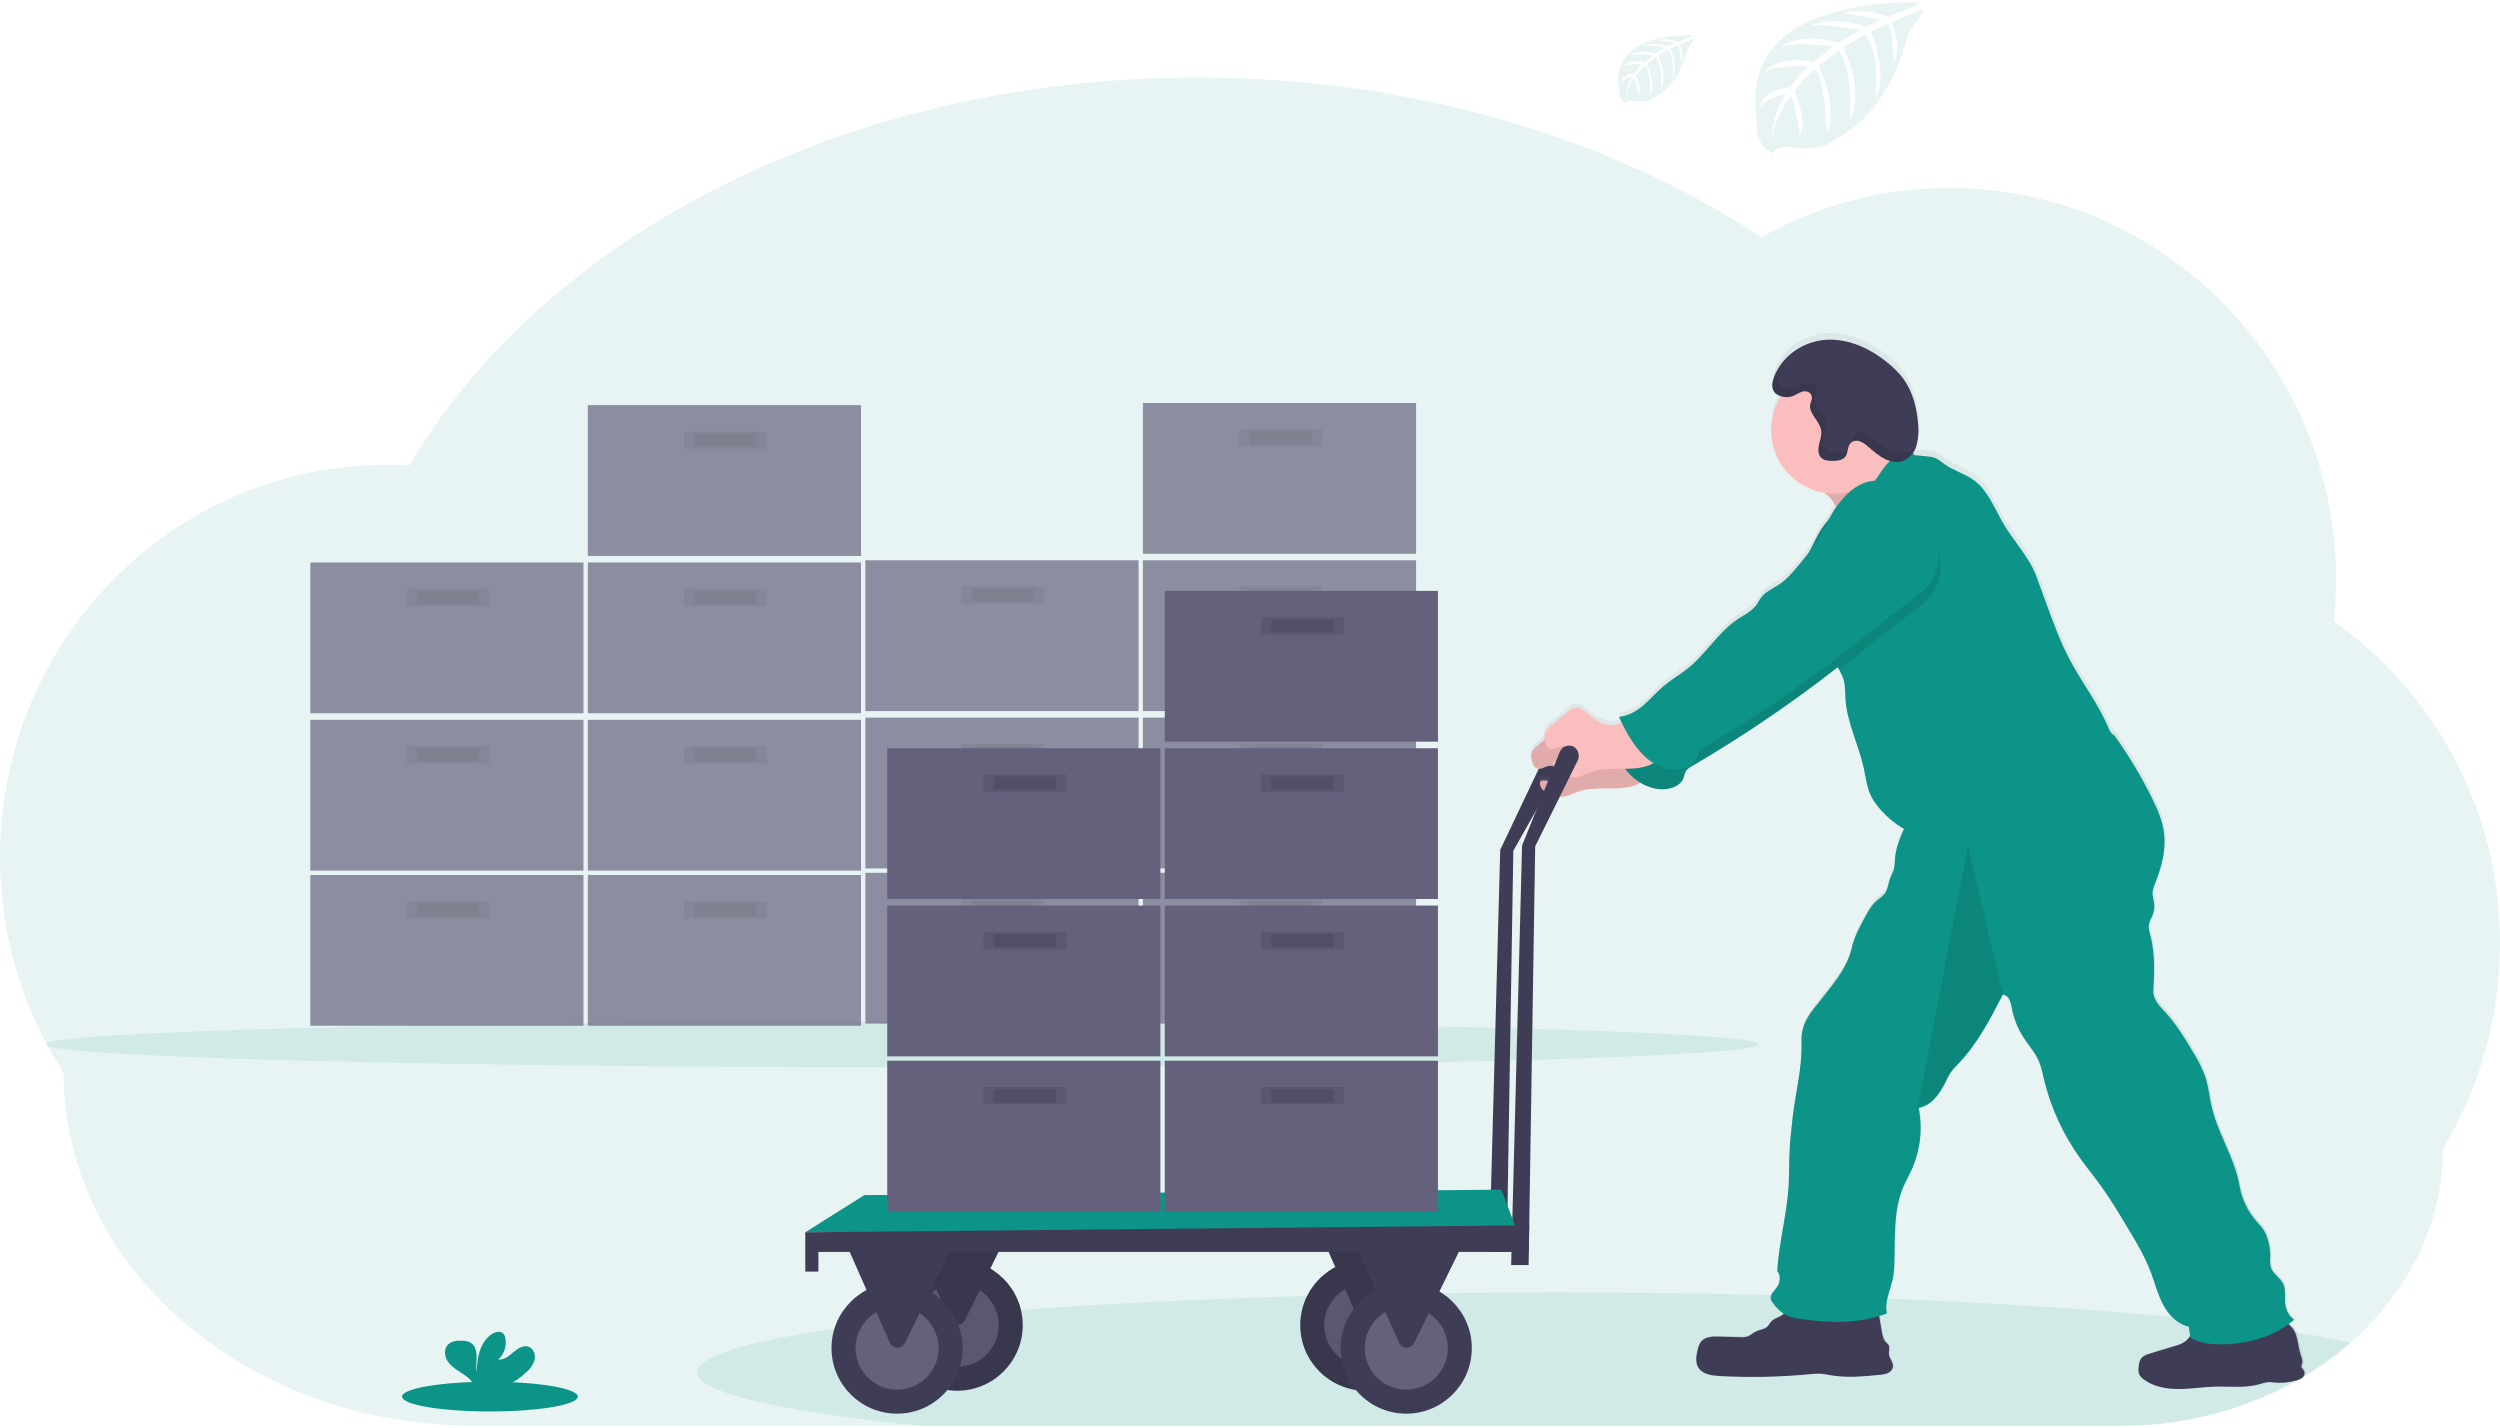 <svg xmlns="http://www.w3.org/2000/svg" width="1000" height="571" viewBox="0 0 1000 571" fill="none"><g clip-path="url(#clip0_13157_28352)"><path opacity="0.1" d="M1000 377.361C1000.05 406.291 992.155 434.679 977.168 459.424C977.168 489.686 963.059 517.116 940.175 537.107C934.447 542.113 928.28 546.592 921.748 550.49C921.486 550.656 921.215 550.814 920.944 550.971C920.454 551.259 919.965 551.548 919.467 551.845L919.003 552.116C897.342 564.188 872.928 570.458 848.129 570.315H189.834C144.44 570.315 103.348 554.511 73.575 528.969C43.802 503.427 25.454 468.078 25.454 429.092C8.783 403.419 -0.062 373.452 -0 342.842C-0 256.181 69.266 185.927 154.72 185.927C157.745 185.927 160.743 186.032 163.724 186.198C217.342 94.765 338.287 31.006 478.794 31.006C565.175 31.006 644.134 55.088 704.615 94.878C727.526 81.927 753.402 75.136 779.72 75.167C865.157 75.167 934.44 145.42 934.44 232.081C934.428 237.564 934.136 243.043 933.566 248.497C954.161 263.076 970.947 282.394 982.51 304.821C994.072 327.249 1000.07 352.128 1000 377.361Z" fill="#0D9488"></path><path opacity="0.1" d="M361.014 426.914C550.258 426.914 703.671 422.805 703.671 417.736C703.671 412.667 550.258 408.558 361.014 408.558C171.769 408.558 18.356 412.667 18.356 417.736C18.356 422.805 171.769 426.914 361.014 426.914Z" fill="#0D9488"></path><g opacity="0.7"><path d="M233.392 349.991H124.126V410.306H233.392V349.991Z" fill="#65617D"></path><path opacity="0.1" d="M195.804 360.481H162.587V367.474H195.804V360.481Z" fill="black"></path><path opacity="0.1" d="M191.652 361.355H166.74V366.6H191.652V361.355Z" fill="black"></path><path d="M344.406 349.991H235.14V410.306H344.406V349.991Z" fill="#65617D"></path><path opacity="0.1" d="M306.818 360.481H273.602V367.474H306.818V360.481Z" fill="black"></path><path opacity="0.1" d="M302.666 361.355H277.753V366.6H302.666V361.355Z" fill="black"></path><path d="M233.392 287.929H124.126V348.243H233.392V287.929Z" fill="#65617D"></path><path opacity="0.1" d="M195.804 298.418H162.587V305.411H195.804V298.418Z" fill="black"></path><path opacity="0.1" d="M191.652 299.292H166.74V304.537H191.652V299.292Z" fill="black"></path><path d="M344.406 287.929H235.14V348.243H344.406V287.929Z" fill="#65617D"></path><path opacity="0.1" d="M306.818 298.418H273.602V305.411H306.818V298.418Z" fill="black"></path><path opacity="0.1" d="M302.666 299.292H277.753V304.537H302.666V299.292Z" fill="black"></path><path d="M233.392 224.991H124.126V285.306H233.392V224.991Z" fill="#65617D"></path><path opacity="0.1" d="M195.804 235.481H162.587V242.474H195.804V235.481Z" fill="black"></path><path opacity="0.1" d="M191.652 236.355H166.74V241.6H191.652V236.355Z" fill="black"></path><path d="M344.406 224.991H235.14V285.306H344.406V224.991Z" fill="#65617D"></path><path opacity="0.1" d="M306.818 235.481H273.602V242.474H306.818V235.481Z" fill="black"></path><path opacity="0.1" d="M302.666 236.355H277.753V241.6H302.666V236.355Z" fill="black"></path><path d="M344.406 162.055H235.14V222.369H344.406V162.055Z" fill="#65617D"></path><path opacity="0.1" d="M306.818 172.544H273.602V179.537H306.818V172.544Z" fill="black"></path><path opacity="0.1" d="M302.666 173.418H277.753V178.663H302.666V173.418Z" fill="black"></path></g><g opacity="0.7"><path d="M455.42 349.117H346.154V409.432H455.42V349.117Z" fill="#65617D"></path><path opacity="0.1" d="M417.832 359.607H384.615V366.6H417.832V359.607Z" fill="black"></path><path opacity="0.1" d="M413.68 360.481H388.768V365.726H413.68V360.481Z" fill="black"></path><path d="M566.434 349.117H457.168V409.432H566.434V349.117Z" fill="#65617D"></path><path opacity="0.1" d="M528.846 359.607H495.629V366.6H528.846V359.607Z" fill="black"></path><path opacity="0.1" d="M524.694 360.481H499.781V365.726H524.694V360.481Z" fill="black"></path><path d="M455.42 287.055H346.154V347.369H455.42V287.055Z" fill="#65617D"></path><path opacity="0.1" d="M417.832 297.544H384.615V304.537H417.832V297.544Z" fill="black"></path><path opacity="0.1" d="M413.68 298.418H388.768V303.663H413.68V298.418Z" fill="black"></path><path d="M566.434 287.055H457.168V347.369H566.434V287.055Z" fill="#65617D"></path><path opacity="0.1" d="M528.846 297.544H495.629V304.537H528.846V297.544Z" fill="black"></path><path opacity="0.1" d="M524.694 298.418H499.781V303.663H524.694V298.418Z" fill="black"></path><path d="M455.42 224.118H346.154V284.433H455.42V224.118Z" fill="#65617D"></path><path opacity="0.1" d="M417.832 234.607H384.615V241.6H417.832V234.607Z" fill="black"></path><path opacity="0.1" d="M413.68 235.481H388.768V240.726H413.68V235.481Z" fill="black"></path><path d="M566.434 224.118H457.168V284.433H566.434V224.118Z" fill="#65617D"></path><path opacity="0.1" d="M528.846 234.607H495.629V241.6H528.846V234.607Z" fill="black"></path><path opacity="0.1" d="M524.694 235.481H499.781V240.726H524.694V235.481Z" fill="black"></path><path d="M566.434 161.181H457.168V221.495H566.434V161.181Z" fill="#65617D"></path><path opacity="0.1" d="M528.846 171.67H495.629V178.663H528.846V171.67Z" fill="black"></path><path opacity="0.1" d="M524.694 172.544H499.781V177.789H524.694V172.544Z" fill="black"></path></g><path opacity="0.1" d="M767.736 1.084C767.736 1.084 694.143 -3.356 702.797 48.217C702.797 48.217 701.049 57.334 709.336 61.469C709.336 61.469 709.467 57.649 716.888 58.951C719.53 59.389 722.215 59.518 724.887 59.336C728.496 59.087 731.927 57.669 734.659 55.297C734.659 55.297 755.35 46.748 763.392 12.937C763.392 12.937 769.345 5.56 769.109 3.663L756.687 8.969C756.687 8.969 760.935 17.928 757.561 25.376C757.561 25.376 757.159 9.292 754.773 9.642C754.292 9.72 748.322 12.745 748.322 12.745C748.322 12.745 755.621 28.348 750.114 39.694C750.114 39.694 752.203 20.463 746.04 13.873L737.299 18.977C737.299 18.977 745.831 35.096 740.044 48.252C740.044 48.252 741.53 28.077 735.455 20.219L727.535 26.399C727.535 26.399 735.551 42.29 730.664 53.2C730.664 53.2 730.026 29.712 725.822 27.937C725.822 27.937 718.89 34.056 717.832 36.556C717.832 36.556 723.322 48.095 719.913 54.178C719.913 54.178 717.824 38.532 716.11 38.444C716.11 38.444 709.205 48.811 708.488 55.927C708.488 55.927 708.785 45.35 714.441 37.456C714.441 37.456 707.762 38.602 703.864 42.937C703.864 42.937 704.939 35.603 716.145 34.965C716.145 34.965 721.853 27.098 723.374 26.617C723.374 26.617 712.238 25.691 705.481 28.68C705.481 28.68 711.425 21.766 725.42 24.913L733.243 18.523C733.243 18.523 718.575 16.521 712.352 18.733C712.352 18.733 719.511 12.614 735.35 17.081L743.881 12.028C743.881 12.028 731.372 9.336 723.925 10.28C723.925 10.28 731.792 6.04 746.381 10.638L752.5 7.902C752.5 7.902 743.339 6.102 740.656 5.813C737.972 5.525 737.832 4.79 737.832 4.79C743.636 3.823 749.595 4.485 755.044 6.705C755.044 6.705 767.963 1.897 767.736 1.084Z" fill="#0D9488"></path><path opacity="0.1" d="M676.967 14.205C676.967 14.205 643.75 12.194 647.64 35.507C647.64 35.507 646.862 39.624 650.586 41.495C650.586 41.495 650.647 39.747 654.004 40.35C655.196 40.55 656.408 40.609 657.614 40.525C659.245 40.414 660.795 39.772 662.028 38.698C662.028 38.698 671.381 34.843 675.018 19.563C675.018 19.563 677.701 16.224 677.596 15.367L671.984 17.762C671.984 17.762 673.907 21.818 672.395 25.184C672.395 25.184 672.212 17.911 671.137 18.086C670.918 18.086 668.217 19.484 668.217 19.484C668.217 19.484 671.521 26.539 669.03 31.67C669.03 31.67 669.974 22.981 667.185 20L663.234 22.308C663.234 22.308 667.098 29.589 664.476 35.533C664.476 35.533 665.149 26.416 662.404 22.867L658.829 25.656C658.829 25.656 662.448 32.841 660.245 37.771C660.245 37.771 659.956 27.15 658.051 26.355C658.051 26.355 654.921 29.117 654.441 30.254C654.441 30.254 656.923 35.498 655.385 38.208C655.385 38.208 654.441 31.137 653.637 31.11C653.637 31.11 650.525 35.795 650.192 38.977C650.348 36.008 651.276 33.13 652.885 30.63C651.084 30.971 649.422 31.83 648.103 33.103C648.103 33.103 648.593 29.799 653.654 29.502C653.654 29.502 656.276 25.953 656.923 25.734C656.923 25.734 651.888 25.315 648.838 26.67C648.838 26.67 651.521 23.54 657.85 24.965L661.346 22.081C661.346 22.081 654.72 21.206 651.906 22.177C651.906 22.177 655.14 19.414 662.299 21.425L666.145 19.126C666.145 19.126 660.498 17.902 657.124 18.348C657.124 18.348 660.682 16.425 667.273 18.505L670.026 17.273C670.026 17.273 665.883 16.451 664.668 16.329C663.453 16.206 663.392 15.866 663.392 15.866C666.016 15.429 668.71 15.732 671.171 16.74C671.171 16.74 677.072 14.572 676.967 14.205Z" fill="#0D9488"></path><path d="M195.97 564.589C215.382 564.589 231.119 561.928 231.119 558.645C231.119 555.362 215.382 552.701 195.97 552.701C176.558 552.701 160.822 555.362 160.822 558.645C160.822 561.928 176.558 564.589 195.97 564.589Z" fill="#0D9488"></path><path d="M210.507 548.925C212.112 547.618 213.28 545.853 213.855 543.864C214.292 541.863 213.435 539.494 211.512 538.716C209.362 537.894 207.063 539.389 205.323 540.892C203.584 542.396 201.582 544.118 199.309 543.794C200.481 542.73 201.357 541.382 201.853 539.879C202.349 538.377 202.449 536.771 202.142 535.219C202.042 534.576 201.77 533.972 201.355 533.471C200.157 532.195 197.998 532.737 196.565 533.742C192.019 536.941 190.752 543.121 190.725 548.672C190.271 546.67 190.656 544.581 190.647 542.553C190.638 540.525 190.07 538.182 188.33 537.107C187.258 536.53 186.051 536.247 184.834 536.286C182.797 536.207 180.516 536.417 179.126 537.911C177.378 539.765 177.841 542.876 179.344 544.904C180.848 546.932 183.147 548.235 185.262 549.642C186.954 550.651 188.398 552.029 189.484 553.672C189.615 553.902 189.721 554.145 189.799 554.397H202.614C205.48 552.938 208.135 551.097 210.507 548.925Z" fill="#0D9488"></path><path d="M627.063 299.948C626.991 299.286 626.754 298.652 626.374 298.106C625.994 297.559 625.482 297.116 624.886 296.819C624.385 296.605 623.845 296.494 623.3 296.493C622.754 296.492 622.214 296.601 621.712 296.813C621.21 297.025 620.755 297.336 620.375 297.728C619.996 298.119 619.699 298.583 619.502 299.091L600.087 339.939L595.717 500.778H602.71L605.332 340.298L626.696 302.483C627.082 301.698 627.211 300.811 627.063 299.948Z" fill="#3F3D56"></path><path opacity="0.1" d="M940.175 537.107C934.448 542.112 928.28 546.591 921.748 550.489C921.646 550.633 921.532 550.768 921.407 550.892C920.714 551.48 919.89 551.894 919.004 552.098C897.342 564.17 872.928 570.439 848.129 570.297H367.518C312.448 564.633 278.846 557.124 278.846 548.881C278.846 542.491 299.021 536.538 333.759 531.556C337.36 531.031 341.116 530.524 345.026 530.035C347.433 529.732 349.895 529.44 352.413 529.161L356.687 528.663C359.857 528.301 363.112 527.949 366.451 527.605H366.722L370.219 527.255C373.173 526.949 376.189 526.661 379.266 526.381L381.504 526.18L387.212 525.673C390.918 525.341 394.706 525.023 398.575 524.72C401.786 524.47 405.05 524.219 408.365 523.968C441.984 521.477 480.743 519.598 522.92 518.383L534.965 517.972L539.021 517.885L547.587 517.692L551.023 517.622L554.633 517.552L557.203 517.509L569.266 517.316L575.463 517.229H576.731C591.387 517.054 606.317 516.964 621.521 516.958C651.573 516.958 680.717 517.316 708.488 517.998C724.432 518.383 739.889 518.872 754.86 519.467H755C798.164 521.163 836.801 523.663 868.776 526.766L869.362 526.827C877.57 527.622 885.341 528.47 892.631 529.344C899.493 530.166 905.935 531.031 911.914 531.914C913.986 532.22 915.997 532.535 917.955 532.841L918.453 532.928C926.74 534.266 934.012 535.629 940.175 537.107Z" fill="#0D9488"></path><path d="M921.748 550.49C921.646 550.634 921.532 550.768 921.407 550.892C920.714 551.481 919.89 551.894 919.003 552.099C917.236 552.594 915.418 552.888 913.584 552.973H913.033C911.986 553.008 910.938 552.972 909.895 552.868C909.134 552.758 908.365 552.708 907.596 552.719H907.491C906.373 552.876 905.275 553.149 904.213 553.532C901.848 554.181 899.41 554.527 896.958 554.564H896.084C893.339 554.564 890.559 554.467 887.806 554.485C887.36 554.485 886.932 554.485 886.468 554.485C881.748 554.607 877.054 555.359 872.334 555.438H870.822C866.197 555.324 861.468 554.336 857.788 551.539C857.046 551.048 856.444 550.374 856.04 549.581C855.727 548.745 855.622 547.845 855.734 546.959C855.822 545.377 856.128 543.654 857.316 542.588C858.063 542.015 858.92 541.601 859.834 541.373C861.433 540.857 863.042 540.359 864.642 539.861C866.241 539.363 868.068 538.829 869.79 538.322L870.122 538.217L871.084 537.929L871.704 537.719C872.457 537.478 873.178 537.149 873.855 536.74C874.747 536.176 875.502 535.42 876.066 534.529C876.162 534.371 876.267 534.205 876.355 534.039C876.442 533.873 876.355 533.768 876.294 533.628C876.145 532.536 876.031 531.417 875.839 530.35C873.379 529.78 871.136 528.511 869.379 526.696C867.87 525.2 866.6 523.482 865.612 521.6C863.435 517.509 862.316 512.938 860.69 508.593C858.199 501.985 854.572 495.883 850.918 489.835C847.579 484.258 844.222 478.663 840.428 473.392C837.902 469.896 835.183 466.565 832.683 463.06C825.611 453.279 820.538 442.199 817.753 430.455C817.327 428.202 816.722 425.986 815.944 423.829C814.44 420.158 811.687 417.168 809.554 413.812C807.261 410.194 805.691 406.165 804.93 401.95C804.493 399.555 803.759 396.967 801.372 396.705L801.119 397.203C796.171 406.819 791.093 416.609 783.636 424.459C782.444 425.613 781.353 426.867 780.376 428.209C779.592 429.509 778.891 430.858 778.278 432.247C777.098 434.741 775.531 437.033 773.636 439.039C773.072 439.609 772.458 440.127 771.801 440.586C770.927 441.221 769.956 441.708 768.925 442.029C768.519 442.153 768.104 442.246 767.683 442.308C767.683 442.413 767.727 442.509 767.736 442.614C767.745 442.719 767.788 442.842 767.806 442.955C769.092 449.949 768.541 457.156 766.206 463.873C766.145 464.083 766.075 464.284 765.996 464.494C765.635 465.473 765.242 466.434 764.816 467.378C763.75 469.695 762.482 471.915 761.486 474.266C761.32 474.668 761.154 475.071 761.005 475.473C757.509 484.835 758.383 495.289 757.928 505.35C757.888 507.55 757.627 509.741 757.15 511.889C756.556 514.31 755.603 516.81 755.079 519.31C754.6 521.184 754.561 523.144 754.965 525.036L754.755 525.114C753.82 525.464 752.867 525.779 751.914 526.076V526.207C752.255 528.165 752.587 530.123 752.928 532.072C753.217 533.751 753.558 535.569 754.729 536.758C755.048 537.02 755.34 537.313 755.603 537.632C756.294 538.716 755.682 540.149 755.813 541.434C756.005 543.252 757.683 544.8 757.421 546.609C757.303 547.15 757.055 547.653 756.699 548.077C756.342 548.5 755.888 548.83 755.376 549.039C754.945 549.234 754.494 549.378 754.03 549.467L753.741 549.529C753.217 549.625 752.692 549.677 752.168 549.73C745.655 550.376 739.056 551.023 732.605 549.922C731.329 549.703 730.061 549.415 728.767 549.31C727.133 549.237 725.495 549.304 723.872 549.511C711.905 550.644 699.869 550.878 687.867 550.21C684.746 550.036 681.162 549.529 679.51 546.862C678.138 544.651 678.636 541.793 679.327 539.266C679.525 538.337 679.882 537.45 680.384 536.644C680.441 536.557 680.505 536.475 680.577 536.399C682.185 534.397 685.21 534.275 687.815 534.354L696.329 534.607C697.167 534.675 698.011 534.61 698.829 534.415C700.21 534.013 701.259 532.911 702.552 532.291C704.178 531.513 706.224 531.417 707.395 530.088L707.544 529.896C707.75 529.614 707.943 529.322 708.121 529.022C708.121 528.96 708.199 528.899 708.243 528.838C708.275 528.784 708.31 528.731 708.348 528.681C709.423 527.265 711.302 526.793 712.832 525.892C713.064 525.757 713.283 525.602 713.488 525.429L713.662 525.272C712.015 524.097 710.579 522.651 709.414 520.997C708.965 520.514 708.633 519.934 708.444 519.301C708.337 518.826 708.373 518.331 708.549 517.876C708.586 517.765 708.633 517.657 708.689 517.553L708.732 517.466C709.327 516.294 710.551 515.237 711.224 514.039C711.249 514.001 711.27 513.96 711.285 513.917C712.211 512.168 712.395 509.459 711.023 508.051C711.722 496.539 714.886 485.324 715.586 473.777C715.865 469.205 715.752 464.616 715.961 460.027C716.171 455.438 716.661 450.988 717.176 446.487C718.33 436.198 721.128 426.12 720.734 415.787C720.701 414.824 720.741 413.86 720.856 412.903C720.852 412.833 720.852 412.763 720.856 412.693C721.137 410.576 721.797 408.526 722.806 406.644C724.073 404.517 725.508 402.494 727.098 400.595C732.474 393.602 738.933 386.609 740.848 378.008C741.836 373.567 744.021 369.502 746.197 365.508C747.482 363.13 748.82 360.691 750.874 358.943C751.986 358.173 753.02 357.294 753.96 356.321C755.393 354.467 755.446 351.906 756.294 349.703C756.731 348.558 757.404 347.509 757.736 346.329C757.736 346.207 757.797 346.093 757.823 345.971C758.017 344.78 758.119 343.576 758.129 342.369C758.129 342.02 758.182 341.679 758.225 341.338C758.736 337.882 759.74 334.517 761.206 331.347C761.39 330.945 761.565 330.534 761.739 330.132C757.706 327.779 754.149 324.693 751.25 321.032C750.267 319.848 749.414 318.561 748.706 317.195C746.905 313.619 746.495 309.546 745.647 305.63C743.619 296.294 738.977 287.501 738.33 277.955C738.138 275.044 738.33 272.037 737.316 269.284C737.037 268.539 736.707 267.815 736.329 267.116C736.171 266.819 736.023 266.522 735.865 266.242L735.69 265.91L735.245 265.036L734.528 265.595C716.645 279.598 697.87 292.422 678.322 303.987L676.643 304.983C675.769 305.405 675.008 306.028 674.423 306.801C674.353 306.915 674.292 307.029 674.231 307.142C673.829 307.973 673.724 308.89 673.357 309.765C672.57 311.766 670.551 313.043 668.488 313.637C664.755 314.597 660.797 314.087 657.43 312.212C657.002 311.994 656.556 311.766 656.171 311.513C655.149 312.079 654.071 312.539 652.954 312.885C649.458 313.899 645.795 313.856 642.176 313.847C638.558 313.838 634.86 313.847 631.433 315.036C629.143 315.814 626.923 317.099 624.545 317.221C624.272 317.238 623.997 317.238 623.724 317.221C622.368 317.065 621.049 316.678 619.825 316.076L619.108 315.752C618.737 315.576 618.375 315.381 618.024 315.167C617.642 314.931 617.287 314.652 616.967 314.336C616.504 313.872 616.167 313.297 615.988 312.667C615.87 312.211 615.87 311.733 615.988 311.277C616.021 311.072 616.127 310.886 616.285 310.752C616.441 310.66 616.62 310.615 616.801 310.621C617.803 310.61 618.804 310.695 619.79 310.875C620.369 310.954 620.954 310.986 621.538 310.971H621.853C622.368 310.916 622.867 310.755 623.318 310.499C623.769 310.244 624.163 309.899 624.475 309.485C624.571 309.357 624.648 309.216 624.703 309.065C624.808 308.82 624.862 308.555 624.86 308.287C624.865 308.22 624.865 308.153 624.86 308.086C624.493 307.92 624.126 307.754 623.776 307.553C623.593 307.457 623.418 307.352 623.243 307.247L623.138 307.177C622.824 306.964 622.531 306.721 622.264 306.452C622.094 306.283 621.944 306.095 621.818 305.892C621.586 305.576 621.411 305.22 621.302 304.843C620.582 304.693 619.836 304.714 619.126 304.904C618.173 305.167 617.211 305.726 616.267 305.918C615.791 306.038 615.29 306.017 614.825 305.857C613.461 305.368 612.981 303.707 612.692 302.282C612.64 302.011 612.579 301.731 612.535 301.452C612.434 300.914 612.434 300.363 612.535 299.826C612.957 298.604 613.764 297.553 614.834 296.828L617.701 294.424L617.911 294.249C617.911 294.013 617.815 293.777 617.78 293.541C617.679 293.001 617.679 292.446 617.78 291.906C618.202 290.687 619.009 289.638 620.079 288.917L626.425 283.576C627.614 282.579 628.907 281.53 630.454 281.425C632.753 281.268 634.589 283.174 636.311 284.703C638.479 286.626 641.11 288.2 644.003 288.392C645.381 288.455 646.759 288.266 648.068 287.833L648.811 287.588C648.654 287.265 648.496 286.941 648.348 286.618C648.094 286.085 647.841 285.543 647.596 285.001C651.32 284.765 654.703 282.719 657.526 280.272C660.35 277.824 662.771 274.931 665.62 272.527C668.697 269.904 672.229 267.955 675.349 265.429C682.605 259.546 687.421 250.901 695.183 245.717C697.876 243.908 700.988 242.466 702.823 239.773C703.391 238.899 703.82 238.025 704.405 237.151C706.267 234.529 709.458 233.322 712.089 231.504C714.72 229.686 717.01 227.02 719.152 224.459C720.673 222.632 722.203 220.805 723.654 218.925C724.991 216.434 726.119 213.829 727.517 211.373C728.704 209.298 730.089 207.342 731.652 205.534C732.01 204.835 732.377 204.135 732.771 203.453C733.164 202.772 733.453 202.308 733.82 201.705C734.073 201.312 734.336 200.936 734.607 200.551C733.811 199.144 733.051 197.929 732.692 197.396L732.517 197.16C731.746 196.338 730.923 195.567 730.052 194.852C729.138 194.714 728.234 194.521 727.343 194.275C721.948 192.797 717.189 189.585 713.799 185.135C710.409 180.686 708.577 175.245 708.584 169.651C708.579 169.625 708.579 169.598 708.584 169.572C708.587 165.566 709.54 161.618 711.363 158.051C711.731 157.335 712.124 156.644 712.552 155.971C712.153 155.845 711.764 155.687 711.39 155.499C710.752 155.185 710.195 154.727 709.764 154.161C709.408 153.658 709.177 153.076 709.091 152.466C708.943 151.025 709.159 149.57 709.72 148.235C709.959 147.592 710.23 146.962 710.533 146.347C710.557 146.311 710.577 146.273 710.594 146.233C714.502 138.366 722.832 133.532 731.154 133.191C740.131 132.833 748.872 137.046 755.953 143.078C758.065 144.811 759.956 146.799 761.582 148.995C765.28 154.135 766.949 160.709 767.439 167.221C767.623 169.235 767.587 171.263 767.334 173.27C767.241 173.985 767.095 174.692 766.897 175.385C766.783 175.796 766.634 176.207 766.477 176.618C766.32 177.029 766.224 177.212 766.084 177.492V177.536C765.953 177.815 765.804 178.078 765.655 178.34L765.577 178.453L765.463 178.637C765.533 178.803 765.612 178.978 765.69 179.144C765.769 179.31 765.839 179.467 765.926 179.625H766.031C767.78 179.765 769.397 180.009 771.18 180.149C772.019 180.189 772.851 180.318 773.662 180.534C775.411 181.058 776.731 182.335 778.199 183.366C781.836 185.936 786.311 187.133 789.886 189.791C795.131 193.707 797.753 200.175 800.935 205.971C805.131 213.733 811.967 220.342 814.982 228.646C816.346 232.416 817.715 236.181 819.091 239.939C821.774 247.308 824.458 254.712 828.103 261.661C833.173 271.329 840.035 280.018 844.1 290.175C844.503 291.193 845.26 292.031 846.232 292.536C851.771 300.357 856.695 308.595 860.961 317.177C863.208 321.714 865.332 326.425 865.988 331.452C866.499 335.927 866.128 340.459 864.895 344.791C864.198 347.364 863.343 349.893 862.334 352.361C861.941 353.225 861.647 354.131 861.46 355.062C861.46 355.158 861.46 355.254 861.46 355.35C861.285 357.029 861.923 358.689 862.098 360.368C862.244 361.719 862.092 363.085 861.652 364.371C861.582 364.572 861.503 364.773 861.425 364.974C860.883 365.996 860.424 367.06 860.052 368.156C860.021 368.289 859.997 368.423 859.982 368.558C859.694 370.455 860.446 372.37 860.857 374.266C862.395 381.12 862.115 388.252 861.731 395.245C861.53 398.742 864.353 401.548 866.713 404.126C871.084 408.96 874.502 414.616 877.797 420.245C879.595 423.103 881.109 426.131 882.316 429.284C883.566 432.885 884.065 436.696 884.755 440.429C886.984 451.967 894.266 462.16 896.241 473.724C897.157 479.02 899.493 483.969 902.998 488.043C904.054 489.134 905.027 490.302 905.909 491.539C906.518 492.524 907.002 493.581 907.351 494.686C908.211 497.256 908.616 499.957 908.549 502.667C908.41 503.964 908.484 505.275 908.767 506.548C909.589 509.231 912.526 510.709 913.741 513.235C914.956 515.761 914.117 518.995 914.615 521.863C915.006 524.174 916.255 526.253 918.112 527.684C917.412 528.296 916.678 528.855 915.926 529.432C916.622 529.973 917.232 530.615 917.736 531.338C918.08 531.822 918.373 532.341 918.61 532.885C919.764 535.569 919.799 538.759 920.743 541.626C921.145 542.815 921.713 544.074 921.364 545.28C921.214 545.626 921.114 545.991 921.066 546.364C921.066 547.151 921.888 547.667 922.203 548.384C922.317 548.744 922.335 549.128 922.256 549.497C922.176 549.867 922.001 550.209 921.748 550.49Z" fill="url(#paint0_linear_13157_28352)"></path><path d="M736.748 209.581C742.097 208.139 746.861 205.123 751.529 202.142L767.797 191.784C763.382 191.434 759.571 188.287 757.307 184.476C755.043 180.665 754.108 176.233 753.339 171.88C746.346 174.607 740.288 179.231 734.641 184.118C732.403 186.049 727.648 188.969 726.958 191.985C726.267 195.001 730.673 197.448 732.377 199.467C732.963 200.14 738.479 209.1 736.748 209.581Z" fill="#FBBEBE"></path><path opacity="0.1" d="M736.748 209.581C742.097 208.139 746.861 205.123 751.529 202.142L767.797 191.784C763.382 191.434 759.571 188.287 757.307 184.476C755.043 180.665 754.108 176.233 753.339 171.88C746.346 174.607 740.288 179.231 734.641 184.118C732.403 186.049 727.648 188.969 726.958 191.985C726.267 195.001 730.673 197.448 732.377 199.467C732.963 200.14 738.479 209.1 736.748 209.581Z" fill="black"></path><path d="M647.858 295.14C644.991 296.608 641.94 298.112 638.732 297.902C635.848 297.718 633.217 296.154 631.049 294.239C629.301 292.718 627.5 290.822 625.201 290.979C623.662 291.084 622.369 292.124 621.18 293.112L614.843 298.418C613.776 299.135 612.969 300.177 612.544 301.39C612.418 302.213 612.469 303.053 612.692 303.855C612.981 305.271 613.461 306.923 614.825 307.404C616.189 307.885 617.675 306.853 619.117 306.46C619.998 306.234 620.923 306.251 621.796 306.508C622.668 306.765 623.455 307.253 624.073 307.919C624.588 308.426 624.9 309.104 624.947 309.825C624.947 311.407 623.199 312.447 621.591 312.526C619.982 312.605 618.444 312.08 616.853 312.176C616.757 312.164 616.659 312.171 616.566 312.198C616.473 312.224 616.386 312.268 616.31 312.329C616.234 312.389 616.171 312.464 616.125 312.549C616.079 312.634 616.05 312.727 616.04 312.823C615.941 313.375 615.983 313.944 616.162 314.475C616.341 315.007 616.651 315.485 617.063 315.865C617.893 316.623 618.86 317.217 619.912 317.614C621.135 318.218 622.455 318.603 623.811 318.75C626.495 318.925 628.96 317.439 631.503 316.573C634.93 315.419 638.619 315.384 642.238 315.393C645.856 315.402 649.528 315.454 652.998 314.44C656.468 313.426 659.764 311.18 661.119 307.832C661.279 307.52 661.331 307.163 661.267 306.818C661.132 306.45 660.872 306.141 660.533 305.944C655.655 302.334 653.68 297.946 648.19 295.35L647.858 295.14Z" fill="#FBBEBE"></path><path opacity="0.1" d="M647.858 295.14C644.991 296.608 641.94 298.112 638.732 297.902C635.848 297.718 633.217 296.154 631.049 294.239C629.301 292.718 627.5 290.822 625.201 290.979C623.662 291.084 622.369 292.124 621.18 293.112L614.843 298.418C613.776 299.135 612.969 300.177 612.544 301.39C612.418 302.213 612.469 303.053 612.692 303.855C612.981 305.271 613.461 306.923 614.825 307.404C616.189 307.885 617.675 306.853 619.117 306.46C619.998 306.234 620.923 306.251 621.796 306.508C622.668 306.765 623.455 307.253 624.073 307.919C624.588 308.426 624.9 309.104 624.947 309.825C624.947 311.407 623.199 312.447 621.591 312.526C619.982 312.605 618.444 312.08 616.853 312.176C616.757 312.164 616.659 312.171 616.566 312.198C616.473 312.224 616.386 312.268 616.31 312.329C616.234 312.389 616.171 312.464 616.125 312.549C616.079 312.634 616.05 312.727 616.04 312.823C615.941 313.375 615.983 313.944 616.162 314.475C616.341 315.007 616.651 315.485 617.063 315.865C617.893 316.623 618.86 317.217 619.912 317.614C621.135 318.218 622.455 318.603 623.811 318.75C626.495 318.925 628.96 317.439 631.503 316.573C634.93 315.419 638.619 315.384 642.238 315.393C645.856 315.402 649.528 315.454 652.998 314.44C656.468 313.426 659.764 311.18 661.119 307.832C661.279 307.52 661.331 307.163 661.267 306.818C661.132 306.45 660.872 306.141 660.533 305.944C655.655 302.334 653.68 297.946 648.19 295.35L647.858 295.14Z" fill="black"></path><path d="M750.219 201.915C748.862 201.04 747.323 200.487 745.72 200.301C744.116 200.115 742.491 200.299 740.97 200.84C737.925 201.937 735.192 203.758 733.007 206.146C730.825 208.37 728.937 210.864 727.386 213.567C725.9 216.189 724.764 218.934 723.278 221.548C720.656 226.224 717.229 230.35 713.785 234.441C711.643 236.985 709.476 239.563 706.731 241.434C703.986 243.305 700.918 244.45 699.056 247.046C698.47 247.868 698.051 248.794 697.474 249.625C695.647 252.3 692.544 253.733 689.843 255.525C682.098 260.682 677.282 269.266 670.044 275.114C666.923 277.632 663.4 279.607 660.332 282.177C657.474 284.563 655.087 287.422 652.238 289.869C649.388 292.317 646.04 294.336 642.325 294.563C644.808 300.097 647.771 305.525 652.028 309.834C656.285 314.144 662.666 316.897 668.479 315.21C670.542 314.616 672.561 313.357 673.348 311.364C673.595 310.34 673.941 309.342 674.379 308.383C674.963 307.614 675.721 306.994 676.591 306.574C699.926 292.953 722.169 277.542 743.121 260.481C748.741 255.901 754.318 251.801 760.087 247.369C762.156 245.902 764.069 244.227 765.795 242.369C768.202 239.496 769.704 235.976 770.115 232.251C770.526 228.526 769.826 224.762 768.103 221.434C766.556 218.888 764.783 216.486 762.806 214.258C759.209 209.574 754.972 205.42 750.219 201.915Z" fill="#0D9488"></path><path opacity="0.1" d="M750.219 201.915C748.862 201.04 747.323 200.487 745.72 200.301C744.116 200.115 742.491 200.299 740.97 200.84C737.925 201.937 735.192 203.758 733.007 206.146C730.825 208.37 728.937 210.864 727.386 213.567C725.9 216.189 724.764 218.934 723.278 221.548C720.656 226.224 717.229 230.35 713.785 234.441C711.643 236.985 709.476 239.563 706.731 241.434C703.986 243.305 700.918 244.45 699.056 247.046C698.47 247.868 698.051 248.794 697.474 249.625C695.647 252.3 692.544 253.733 689.843 255.525C682.098 260.682 677.282 269.266 670.044 275.114C666.923 277.632 663.4 279.607 660.332 282.177C657.474 284.563 655.087 287.422 652.238 289.869C649.388 292.317 646.04 294.336 642.325 294.563C644.808 300.097 647.771 305.525 652.028 309.834C656.285 314.144 662.666 316.897 668.479 315.21C670.542 314.616 672.561 313.357 673.348 311.364C673.595 310.34 673.941 309.342 674.379 308.383C674.963 307.614 675.721 306.994 676.591 306.574C699.926 292.953 722.169 277.542 743.121 260.481C748.741 255.901 754.318 251.801 760.087 247.369C762.156 245.902 764.069 244.227 765.795 242.369C768.202 239.496 769.704 235.976 770.115 232.251C770.526 228.526 769.826 224.762 768.103 221.434C766.556 218.888 764.783 216.486 762.806 214.258C759.209 209.574 754.972 205.42 750.219 201.915Z" fill="black"></path><path d="M712.657 526.19C711.127 527.064 709.248 527.553 708.173 528.969C707.823 529.424 707.587 529.957 707.211 530.394C706.049 531.758 703.986 531.819 702.369 532.597C701.075 533.209 700.026 534.345 698.654 534.704C697.833 534.899 696.986 534.963 696.145 534.896L687.648 534.642C684.956 534.564 681.8 534.704 680.236 536.898C679.727 537.701 679.366 538.589 679.169 539.52C678.514 542.029 677.981 544.87 679.353 547.072C680.996 549.695 684.598 550.228 687.701 550.403C699.689 551.066 711.709 550.832 723.662 549.704C725.279 549.497 726.911 549.43 728.54 549.503C729.834 549.607 731.101 549.896 732.377 550.114C738.82 551.207 745.411 550.569 751.914 549.922C753.013 549.869 754.097 549.639 755.122 549.24C755.632 549.032 756.085 548.703 756.439 548.281C756.794 547.859 757.041 547.357 757.159 546.819C757.43 545.018 755.743 543.489 755.559 541.679C755.428 540.403 756.04 538.978 755.341 537.894C755.079 537.575 754.786 537.282 754.467 537.02C753.295 535.805 752.954 534.031 752.666 532.37L751.136 523.392C751.093 522.76 750.834 522.161 750.402 521.697C750.081 521.465 749.709 521.312 749.318 521.251C742.657 519.747 735.83 521.12 729.213 521.959C725.808 522.458 722.363 522.631 718.925 522.475C717.439 522.378 716.862 522.204 715.752 523.174C714.641 524.144 714.047 525.377 712.657 526.19Z" fill="#3F3D56"></path><path d="M873.505 536.993C872.336 537.647 871.083 538.138 869.781 538.453C866.349 539.455 862.922 540.502 859.501 541.591C858.591 541.817 857.737 542.227 856.993 542.798C855.804 543.846 855.498 545.56 855.41 547.168C855.297 548.054 855.402 548.954 855.716 549.791C856.126 550.574 856.728 551.242 857.465 551.731C861.381 554.694 866.494 555.612 871.407 555.612C876.32 555.612 881.197 554.782 886.11 554.651C892.045 554.493 898.138 555.333 903.846 553.672C904.935 553.269 906.067 552.993 907.22 552.85C907.986 552.838 908.752 552.888 909.51 552.999C912.571 553.301 915.662 553.019 918.618 552.168C919.508 551.971 920.336 551.56 921.031 550.971C921.375 550.673 921.621 550.278 921.736 549.838C921.852 549.398 921.831 548.934 921.678 548.506C921.363 547.798 920.559 547.282 920.55 546.504C920.592 546.13 920.689 545.765 920.839 545.42C921.197 544.222 920.62 542.972 920.218 541.792C919.09 538.418 919.274 534.537 917.255 531.609C915.236 528.68 911.529 527.474 908.007 527.011C905.143 526.606 902.232 526.689 899.396 527.256C896.206 527.937 893.225 529.362 890.096 530.271C886.464 531.316 882.67 531.674 878.907 531.329C876.407 531.119 877.264 531.513 876.416 533.61C875.814 535.009 874.798 536.19 873.505 536.993Z" fill="#3F3D56"></path><path d="M733.828 197.457C747.828 197.457 759.178 186.108 759.178 172.107C759.178 158.107 747.828 146.758 733.828 146.758C719.828 146.758 708.479 158.107 708.479 172.107C708.479 186.108 719.828 197.457 733.828 197.457Z" fill="#FBBEBE"></path><path d="M917.605 527.929C909.738 534.686 899.117 537.641 888.759 537.745C884.388 537.789 879.851 537.317 876.128 535.053C875.865 533.62 875.76 532.072 875.498 530.639C870.979 529.695 867.474 526.015 865.288 521.941C863.103 517.868 861.993 513.34 860.367 509.022C857.885 502.448 854.248 496.391 850.612 490.377C847.273 484.835 843.925 479.275 840.122 474.039C837.605 470.543 834.878 467.256 832.386 463.768C825.328 454.06 820.263 443.049 817.482 431.373C817.057 429.134 816.452 426.933 815.673 424.791C814.17 421.137 811.416 418.165 809.292 414.835C807.001 411.241 805.431 407.236 804.668 403.043C804.239 400.665 803.505 398.095 801.119 397.85C796.101 407.597 790.988 417.501 783.4 425.429C782.208 426.574 781.117 427.82 780.14 429.153C779.356 430.447 778.656 431.79 778.042 433.174C776.865 435.654 775.301 437.932 773.409 439.922C771.823 441.618 769.733 442.759 767.448 443.174C769.133 451.573 768.13 460.29 764.58 468.086C763.523 470.394 762.255 472.597 761.259 474.931C757.185 484.546 758.129 495.394 757.701 505.822C757.664 508.008 757.406 510.184 756.932 512.317C755.874 516.583 753.689 521.12 754.746 525.385C743.785 529.572 731.608 529.31 720 527.544C717.729 527.337 715.525 526.667 713.523 525.578C711.876 524.412 710.44 522.976 709.274 521.329C708.825 520.849 708.493 520.272 708.304 519.642C707.85 517.649 710.052 516.146 711.075 514.398C712.098 512.649 712.281 509.878 710.874 508.445C711.573 497.002 714.738 485.831 715.437 474.354C715.717 469.808 715.603 465.245 715.813 460.691C716.023 456.137 716.512 451.705 717.019 447.23C718.173 437.011 720.97 426.994 720.577 416.723C720.457 413.562 721.184 410.426 722.684 407.641C723.947 405.524 725.38 403.513 726.967 401.627C732.334 394.695 738.785 387.745 740.699 379.188C741.687 374.773 743.872 370.735 746.04 366.766C747.325 364.398 748.663 361.976 750.708 360.237C751.821 359.467 752.854 358.588 753.794 357.614C755.227 355.77 755.28 353.244 756.128 351.041C756.565 349.905 757.238 348.856 757.561 347.684C757.828 346.39 757.96 345.072 757.954 343.751C758.234 339.52 759.86 335.429 761.573 331.557C757.544 329.224 753.986 326.158 751.084 322.518C750.109 321.336 749.259 320.056 748.549 318.698C746.748 315.149 746.337 311.102 745.489 307.212C743.47 297.929 738.829 289.196 738.182 279.712C737.989 276.819 738.182 273.829 737.177 271.093C736.713 269.935 736.169 268.811 735.551 267.728C734.941 266.664 734.477 265.523 734.17 264.336C733.61 261.758 734.379 259.092 734.17 256.469C733.96 254.153 732.972 251.985 732.482 249.721C731.983 246.775 731.897 243.774 732.229 240.805C732.447 237.308 733.208 233.698 732.911 230.245C732.429 224.532 733.157 218.781 735.047 213.368C736.937 207.955 739.947 203.001 743.881 198.829L744.082 198.628C745.752 196.88 747.579 195.333 749.082 193.48C751.128 190.997 752.579 188.078 754.738 185.665C755.682 184.59 756.748 183.628 757.683 182.544C758.541 181.407 759.492 180.343 760.524 179.363C761.047 178.877 761.68 178.527 762.369 178.343C763.057 178.159 763.781 178.146 764.475 178.305C764.651 179.608 765.059 180.87 765.682 182.029C767.5 182.168 769.117 182.422 770.927 182.562C771.765 182.602 772.598 182.731 773.409 182.946C775.114 183.462 776.477 184.695 777.937 185.752C781.573 188.314 786.04 189.502 789.615 192.142C794.86 196.032 797.482 202.457 800.647 208.217C804.834 215.936 811.661 222.501 814.633 230.752L818.732 241.976C821.416 249.301 824.1 256.653 827.736 263.558C832.797 273.174 839.65 281.836 843.715 291.898C844.121 292.907 844.874 293.737 845.839 294.24C851.374 302.003 856.293 310.186 860.551 318.716C862.797 323.226 864.921 327.911 865.568 332.903C866.521 339.957 864.598 347.09 861.923 353.681C861.491 354.624 861.196 355.625 861.049 356.653C860.874 358.322 861.512 359.966 861.687 361.635C861.856 363.194 861.624 364.771 861.014 366.216C860.47 367.231 860.011 368.289 859.642 369.38C859.17 371.391 860.009 373.436 860.463 375.446C862.002 382.256 861.722 389.31 861.337 396.286C861.136 399.782 863.96 402.553 866.311 405.114C870.682 409.913 874.091 415.525 877.386 421.128C879.178 423.97 880.689 426.98 881.897 430.114C883.147 433.689 883.645 437.474 884.336 441.189C886.556 452.649 893.829 462.78 895.804 474.275C896.719 479.541 899.052 484.458 902.552 488.497C903.607 489.59 904.58 490.758 905.463 491.994C906.067 492.974 906.549 494.025 906.897 495.123C907.756 497.675 908.162 500.359 908.094 503.051C907.956 504.34 908.03 505.642 908.313 506.906C909.135 509.572 912.072 511.041 913.278 513.55C914.484 516.058 913.654 519.275 914.152 522.125C914.529 524.426 915.762 526.5 917.605 527.929Z" fill="#0D9488"></path><path d="M653.103 287.273C650.236 288.741 647.186 290.245 643.977 290.035C641.093 289.851 638.462 288.287 636.294 286.372C634.546 284.851 632.745 282.954 630.446 283.112C628.908 283.217 627.614 284.257 626.425 285.245L620.088 290.551C619.021 291.268 618.215 292.31 617.789 293.523C617.664 294.346 617.714 295.186 617.937 295.988C618.226 297.404 618.706 299.056 620.07 299.537C621.434 300.017 622.92 298.986 624.362 298.592C625.243 298.367 626.169 298.384 627.041 298.641C627.913 298.898 628.7 299.385 629.318 300.052C629.834 300.559 630.145 301.237 630.193 301.958C630.193 303.54 628.444 304.58 626.836 304.659C625.227 304.738 623.689 304.213 622.098 304.309C622.002 304.297 621.905 304.304 621.811 304.33C621.718 304.357 621.631 304.401 621.555 304.461C621.48 304.522 621.417 304.596 621.37 304.681C621.324 304.766 621.295 304.86 621.285 304.956C621.186 305.508 621.228 306.076 621.407 306.608C621.586 307.14 621.896 307.618 622.308 307.998C623.138 308.756 624.105 309.349 625.158 309.746C626.38 310.351 627.7 310.736 629.056 310.883C631.74 311.058 634.205 309.572 636.748 308.706C640.175 307.552 643.864 307.517 647.483 307.526C651.102 307.535 654.773 307.587 658.243 306.573C661.714 305.559 665.009 303.313 666.364 299.965C666.524 299.653 666.576 299.296 666.512 298.951C666.377 298.583 666.118 298.273 665.778 298.077C660.901 294.467 658.925 290.079 653.436 287.482L653.103 287.273Z" fill="#FBBEBE"></path><path d="M721.494 156.531C719.982 156.775 718.697 157.798 717.263 158.366C716.301 158.74 715.271 158.905 714.24 158.851C713.209 158.797 712.202 158.524 711.284 158.051C710.644 157.741 710.085 157.286 709.65 156.723C708.478 155.097 708.889 152.737 709.606 150.831C712.997 141.819 722.053 136.242 731.022 135.884C739.99 135.525 748.714 139.712 755.786 145.7C757.889 147.428 759.776 149.403 761.407 151.583C765.095 156.697 766.765 163.226 767.254 169.695C767.547 172.409 767.367 175.154 766.721 177.807C766.411 179.096 765.844 180.309 765.054 181.374C764.264 182.439 763.267 183.333 762.123 184.004C759.623 185.281 756.625 184.878 754.099 183.655C751.573 182.431 749.405 180.499 747.237 178.655C746.255 177.708 745.093 176.968 743.819 176.478C743.184 176.252 742.497 176.214 741.841 176.369C741.185 176.524 740.588 176.866 740.122 177.352C738.95 178.76 739.247 181.067 738.181 182.597C737.115 184.127 734.894 184.345 733.024 184.345C731.153 184.345 729.256 184.188 728.137 182.702C727.115 181.356 727.263 179.389 727.648 177.693C728.032 175.997 728.688 174.319 728.522 172.579C728.164 169.083 725.104 166.933 724.151 163.716C723.531 161.609 724.894 160.718 724.754 158.812C724.65 157.134 722.849 156.312 721.494 156.531Z" fill="#3F3D56"></path><path opacity="0.1" d="M801.136 397.631V397.85C796.119 407.596 791.005 417.5 783.418 425.428C782.225 426.573 781.134 427.819 780.157 429.152C779.374 430.447 778.673 431.79 778.059 433.173C776.882 435.654 775.318 437.931 773.426 439.921L767.098 443.086L787.203 338.19L801.136 397.631Z" fill="black"></path><path opacity="0.1" d="M771.914 238.872C770.187 240.73 768.275 242.405 766.206 243.872C760.437 248.243 754.843 252.369 749.239 256.984C744.723 260.661 740.143 264.263 735.498 267.788C734.889 266.724 734.424 265.584 734.117 264.397C733.558 261.818 734.327 259.152 734.117 256.53C733.907 254.213 732.919 252.045 732.43 249.781C731.93 246.836 731.845 243.835 732.176 240.865C732.395 237.369 733.155 233.759 732.858 230.306C732.375 224.579 733.106 218.814 735.006 213.389C736.906 207.965 739.93 203.003 743.881 198.829L744.082 198.628C745.023 198.081 746.019 197.635 747.054 197.299C748.578 196.764 750.205 196.587 751.808 196.781C753.412 196.975 754.95 197.535 756.302 198.418C761.055 201.922 765.292 206.077 768.89 210.76C770.867 212.989 772.64 215.391 774.187 217.937C775.914 221.262 776.62 225.023 776.216 228.748C775.811 232.473 774.315 235.996 771.914 238.872Z" fill="black"></path><path d="M755.463 194.048C754.107 193.172 752.568 192.62 750.964 192.434C749.361 192.247 747.736 192.432 746.215 192.973C743.17 194.07 740.437 195.89 738.252 198.278C736.07 200.503 734.181 202.997 732.631 205.7C731.145 208.322 730.009 211.067 728.523 213.681C725.9 218.357 722.474 222.483 719.03 226.574C716.888 229.118 714.72 231.696 711.975 233.567C709.231 235.438 706.162 236.583 704.301 239.179C703.715 240 703.295 240.927 702.718 241.757C700.891 244.432 697.788 245.866 695.087 247.658C687.343 252.815 682.526 261.399 675.288 267.247C672.168 269.764 668.645 271.74 665.577 274.31C662.718 276.696 660.332 279.555 657.482 282.002C654.633 284.45 651.285 286.469 647.57 286.696C650.052 292.23 653.016 297.658 657.273 301.967C661.53 306.277 667.911 309.03 673.724 307.343C675.787 306.749 677.806 305.49 678.593 303.497C678.84 302.473 679.186 301.474 679.624 300.516C680.208 299.747 680.966 299.127 681.836 298.707C705.17 285.086 727.414 269.675 748.365 252.614C753.986 248.034 759.563 243.934 765.332 239.502C767.401 238.035 769.313 236.36 771.04 234.502C773.446 231.629 774.949 228.109 775.36 224.384C775.77 220.659 775.07 216.895 773.348 213.567C771.801 211.021 770.028 208.619 768.051 206.39C764.453 201.707 760.216 197.552 755.463 194.048Z" fill="#0D9488"></path><g opacity="0.1"><path d="M734.772 180.823C733.024 180.823 731.004 180.665 729.885 179.179C728.871 177.833 729.011 175.866 729.396 174.17C729.781 172.475 730.436 170.796 730.27 169.057C729.912 165.56 726.852 163.41 725.899 160.193C725.279 158.087 726.642 157.195 726.503 155.289C726.38 153.637 724.588 152.816 723.233 153.034C721.721 153.279 720.436 154.302 719.003 154.87C718.041 155.244 717.01 155.409 715.979 155.355C714.949 155.3 713.941 155.028 713.024 154.555C712.384 154.244 711.824 153.789 711.389 153.226C710.218 151.601 710.629 149.24 711.345 147.335C711.345 147.265 711.406 147.204 711.433 147.134C710.702 148.303 710.087 149.542 709.597 150.831C708.88 152.737 708.469 155.097 709.641 156.723C710.076 157.286 710.635 157.741 711.275 158.052C712.193 158.524 713.2 158.797 714.231 158.851C715.262 158.905 716.292 158.74 717.254 158.366C718.688 157.798 719.973 156.775 721.485 156.531C722.84 156.312 724.632 157.134 724.754 158.786C724.894 160.691 723.531 161.583 724.151 163.69C725.087 166.907 728.146 169.092 728.522 172.553C728.697 174.302 728.059 175.98 727.648 177.667C727.237 179.354 727.123 181.33 728.137 182.676C729.256 184.162 731.258 184.302 733.024 184.319C734.789 184.337 737.062 184.214 738.181 182.571C738.664 181.745 738.982 180.834 739.116 179.887C737.927 180.735 736.267 180.84 734.772 180.823Z" fill="black"></path><path d="M763.872 180.508C761.372 181.785 758.373 181.382 755.847 180.159C753.321 178.935 751.153 177.003 748.985 175.159C748.003 174.212 746.841 173.472 745.568 172.982C744.933 172.756 744.246 172.718 743.59 172.873C742.934 173.028 742.336 173.37 741.87 173.856C741.276 174.734 740.901 175.741 740.777 176.793C741.232 176.525 741.739 176.358 742.263 176.302C742.788 176.246 743.319 176.304 743.819 176.47C745.093 176.959 746.255 177.699 747.237 178.646C749.405 180.491 751.608 182.431 754.099 183.646C756.59 184.861 759.623 185.272 762.123 183.996C764.334 182.702 765.946 180.588 766.608 178.113C765.889 179.109 764.954 179.928 763.872 180.508Z" fill="black"></path></g><path d="M546.329 556.285C560.812 556.285 572.553 544.545 572.553 530.062C572.553 515.579 560.812 503.838 546.329 503.838C531.846 503.838 520.105 515.579 520.105 530.062C520.105 544.545 531.846 556.285 546.329 556.285Z" fill="#3F3D56"></path><path opacity="0.1" d="M546.329 556.285C560.812 556.285 572.553 544.545 572.553 530.062C572.553 515.579 560.812 503.838 546.329 503.838C531.846 503.838 520.105 515.579 520.105 530.062C520.105 544.545 531.846 556.285 546.329 556.285Z" fill="black"></path><path d="M546.329 546.67C555.501 546.67 562.937 539.234 562.937 530.062C562.937 520.889 555.501 513.453 546.329 513.453C537.156 513.453 529.72 520.889 529.72 530.062C529.72 539.234 537.156 546.67 546.329 546.67Z" fill="#65617D"></path><path opacity="0.1" d="M546.329 546.67C555.501 546.67 562.937 539.234 562.937 530.062C562.937 520.889 555.501 513.453 546.329 513.453C537.156 513.453 529.72 520.889 529.72 530.062C529.72 539.234 537.156 546.67 546.329 546.67Z" fill="black"></path><path d="M526.224 488.978L543.426 527.876C543.683 528.46 544.1 528.957 544.63 529.311C545.16 529.664 545.779 529.859 546.416 529.872C547.053 529.885 547.68 529.715 548.224 529.383C548.767 529.052 549.205 528.571 549.484 527.999L569.93 486.355L526.224 488.978Z" fill="#3F3D56"></path><path opacity="0.1" d="M526.224 488.978L543.426 527.876C543.683 528.46 544.1 528.957 544.63 529.311C545.16 529.664 545.779 529.859 546.416 529.872C547.053 529.885 547.68 529.715 548.224 529.383C548.767 529.052 549.205 528.571 549.484 527.999L569.93 486.355L526.224 488.978Z" fill="black"></path><path d="M382.867 556.285C397.35 556.285 409.091 544.545 409.091 530.062C409.091 515.579 397.35 503.838 382.867 503.838C368.384 503.838 356.644 515.579 356.644 530.062C356.644 544.545 368.384 556.285 382.867 556.285Z" fill="#3F3D56"></path><path opacity="0.1" d="M382.867 556.285C397.35 556.285 409.091 544.545 409.091 530.062C409.091 515.579 397.35 503.838 382.867 503.838C368.384 503.838 356.644 515.579 356.644 530.062C356.644 544.545 368.384 556.285 382.867 556.285Z" fill="black"></path><path d="M382.867 546.67C392.04 546.67 399.476 539.234 399.476 530.062C399.476 520.889 392.04 513.453 382.867 513.453C373.695 513.453 366.259 520.889 366.259 530.062C366.259 539.234 373.695 546.67 382.867 546.67Z" fill="#65617D"></path><path opacity="0.1" d="M382.867 546.67C392.04 546.67 399.476 539.234 399.476 530.062C399.476 520.889 392.04 513.453 382.867 513.453C373.695 513.453 366.259 520.889 366.259 530.062C366.259 539.234 373.695 546.67 382.867 546.67Z" fill="black"></path><path d="M362.762 488.978L379.965 527.876C380.221 528.46 380.639 528.957 381.168 529.311C381.698 529.664 382.318 529.859 382.955 529.872C383.592 529.885 384.219 529.715 384.762 529.383C385.306 529.052 385.743 528.571 386.023 527.999L406.469 486.355L362.762 488.978Z" fill="#3F3D56"></path><path opacity="0.1" d="M362.762 488.978L379.965 527.876C380.221 528.46 380.639 528.957 381.168 529.311C381.698 529.664 382.318 529.859 382.955 529.872C383.592 529.885 384.219 529.715 384.762 529.383C385.306 529.052 385.743 528.571 386.023 527.999L406.469 486.355L362.762 488.978Z" fill="black"></path><path d="M631.434 301.696C631.362 301.034 631.125 300.4 630.745 299.854C630.364 299.307 629.853 298.864 629.257 298.567C628.755 298.353 628.216 298.242 627.67 298.241C627.125 298.24 626.585 298.349 626.083 298.561C625.58 298.773 625.126 299.084 624.746 299.476C624.366 299.867 624.069 300.331 623.872 300.839L608.829 338.191L604.458 506.023H611.451L614.073 338.549L631.066 304.231C631.453 303.446 631.581 302.559 631.434 301.696Z" fill="#3F3D56"></path><path d="M322.115 492.911L345.717 478.051L600.524 475.865L607.08 492.911H322.115Z" fill="#0D9488"></path><path d="M322.115 508.645V492.91L611.696 490.113L611.416 500.778H327.36V508.645H322.115Z" fill="#3F3D56"></path><path d="M358.829 565.463C373.312 565.463 385.053 553.722 385.053 539.239C385.053 524.756 373.312 513.016 358.829 513.016C344.346 513.016 332.605 524.756 332.605 539.239C332.605 553.722 344.346 565.463 358.829 565.463Z" fill="#3F3D56"></path><path d="M358.829 555.849C368.001 555.849 375.437 548.413 375.437 539.24C375.437 530.068 368.001 522.632 358.829 522.632C349.656 522.632 342.22 530.068 342.22 539.24C342.22 548.413 349.656 555.849 358.829 555.849Z" fill="#65617D"></path><path d="M338.724 498.156L355.926 537.054C356.183 537.637 356.6 538.135 357.13 538.489C357.66 538.842 358.279 539.037 358.916 539.05C359.553 539.063 360.18 538.893 360.724 538.561C361.267 538.229 361.705 537.749 361.984 537.177L382.43 495.533L338.724 498.156Z" fill="#3F3D56"></path><path d="M562.5 565.463C576.983 565.463 588.724 553.722 588.724 539.239C588.724 524.756 576.983 513.016 562.5 513.016C548.017 513.016 536.276 524.756 536.276 539.239C536.276 553.722 548.017 565.463 562.5 565.463Z" fill="#3F3D56"></path><path d="M562.5 555.849C571.673 555.849 579.108 548.413 579.108 539.24C579.108 530.068 571.673 522.632 562.5 522.632C553.327 522.632 545.892 530.068 545.892 539.24C545.892 548.413 553.327 555.849 562.5 555.849Z" fill="#65617D"></path><path d="M542.395 498.156L559.598 537.054C559.854 537.637 560.272 538.135 560.801 538.489C561.331 538.842 561.951 539.037 562.588 539.05C563.224 539.063 563.852 538.893 564.395 538.561C564.939 538.229 565.376 537.749 565.655 537.177L586.101 495.533L542.395 498.156Z" fill="#3F3D56"></path><path d="M464.161 424.292H354.895V484.607H464.161V424.292Z" fill="#65617D"></path><path opacity="0.1" d="M426.573 434.782H393.356V441.775H426.573V434.782Z" fill="black"></path><path opacity="0.1" d="M422.421 435.656H397.509V440.901H422.421V435.656Z" fill="black"></path><path d="M575.175 424.292H465.909V484.607H575.175V424.292Z" fill="#65617D"></path><path opacity="0.1" d="M537.587 434.782H504.371V441.775H537.587V434.782Z" fill="black"></path><path opacity="0.1" d="M533.436 435.656H508.523V440.901H533.436V435.656Z" fill="black"></path><path d="M464.161 362.229H354.895V422.544H464.161V362.229Z" fill="#65617D"></path><path opacity="0.1" d="M426.573 372.719H393.356V379.712H426.573V372.719Z" fill="black"></path><path opacity="0.1" d="M422.421 373.593H397.509V378.838H422.421V373.593Z" fill="black"></path><path d="M575.175 362.229H465.909V422.544H575.175V362.229Z" fill="#65617D"></path><path opacity="0.1" d="M537.587 372.719H504.371V379.712H537.587V372.719Z" fill="black"></path><path opacity="0.1" d="M533.436 373.593H508.523V378.838H533.436V373.593Z" fill="black"></path><path d="M464.161 299.292H354.895V359.607H464.161V299.292Z" fill="#65617D"></path><path opacity="0.1" d="M426.573 309.782H393.356V316.775H426.573V309.782Z" fill="black"></path><path opacity="0.1" d="M422.421 310.656H397.509V315.901H422.421V310.656Z" fill="black"></path><path d="M575.175 299.292H465.909V359.607H575.175V299.292Z" fill="#65617D"></path><path opacity="0.1" d="M537.587 309.782H504.371V316.775H537.587V309.782Z" fill="black"></path><path opacity="0.1" d="M533.436 310.656H508.523V315.901H533.436V310.656Z" fill="black"></path><path d="M575.175 236.355H465.909V296.67H575.175V236.355Z" fill="#65617D"></path><path opacity="0.1" d="M537.587 246.845H504.371V253.838H537.587V246.845Z" fill="black"></path><path opacity="0.1" d="M533.436 247.719H508.523V252.964H533.436V247.719Z" fill="black"></path></g><defs><linearGradient id="paint0_linear_13157_28352" x1="767.334" y1="555.534" x2="767.334" y2="133.209" gradientUnits="userSpaceOnUse"><stop stop-color="#808080" stop-opacity="0.25"></stop><stop offset="0.54" stop-color="#808080" stop-opacity="0.12"></stop><stop offset="1" stop-color="#808080" stop-opacity="0.1"></stop></linearGradient><clipPath id="clip0_13157_28352"><rect width="1000" height="569.283" fill="white" transform="translate(0 0.988)"></rect></clipPath></defs></svg>
